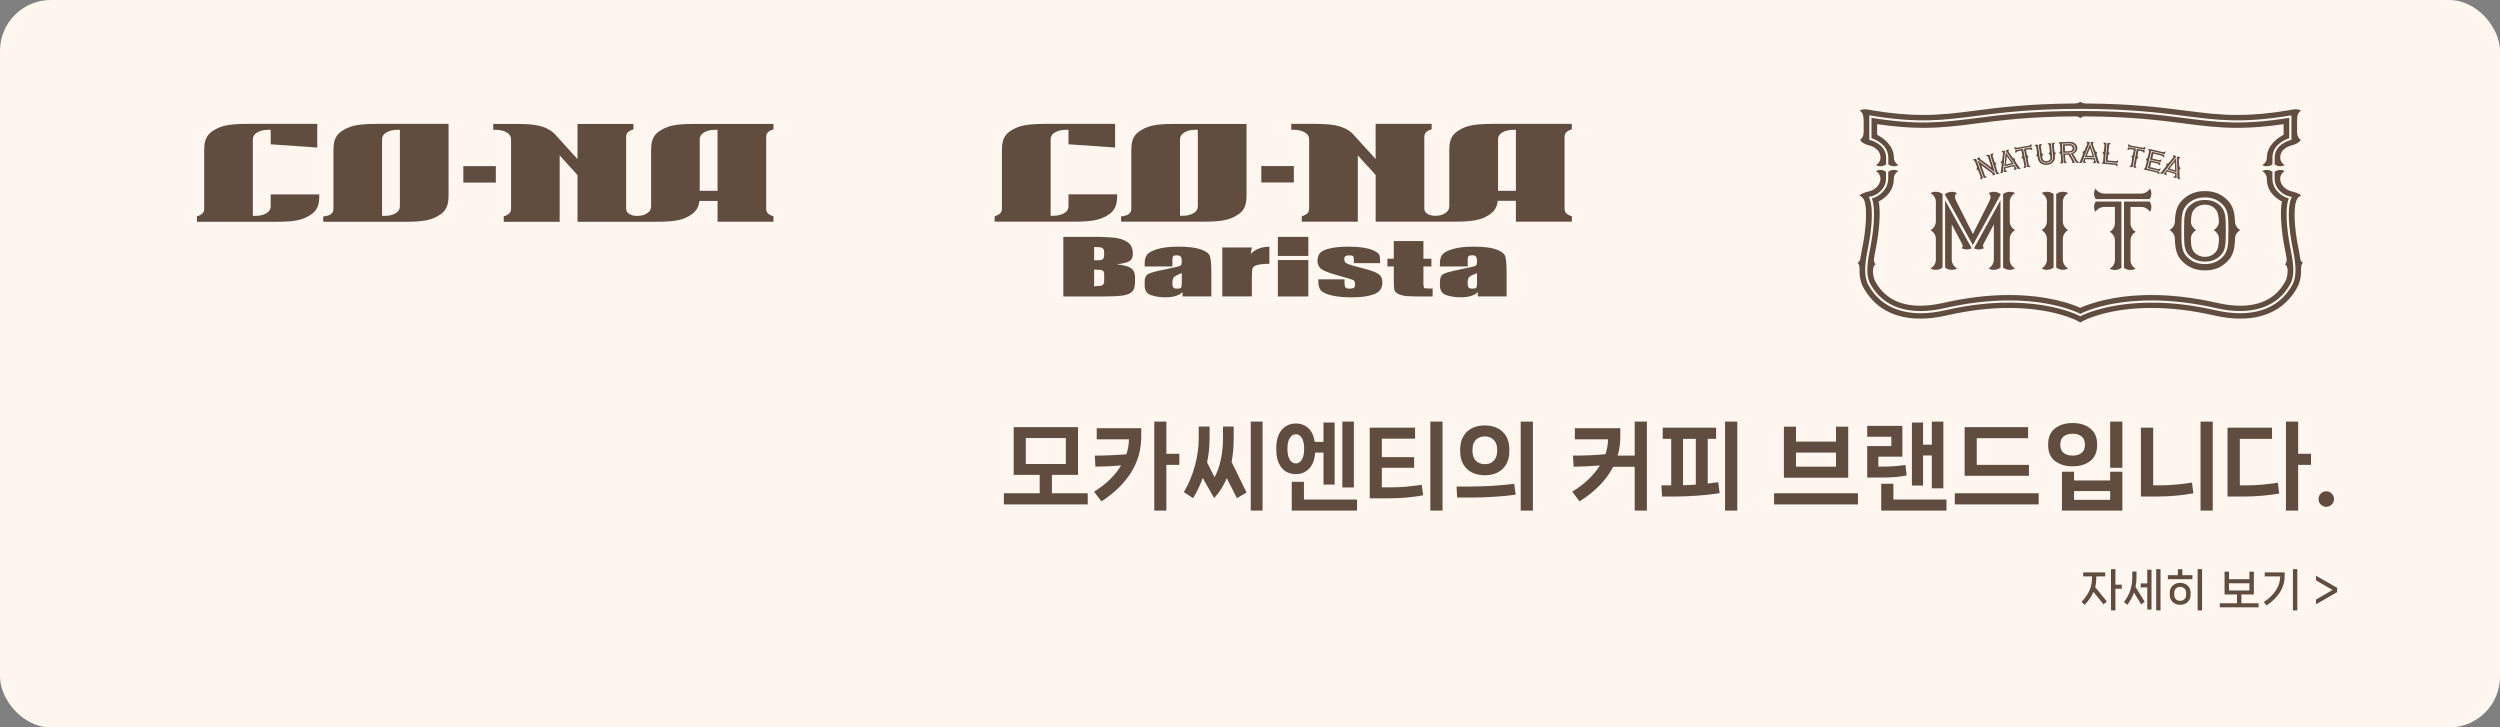 <svg width="787" height="229" viewBox="0 0 787 229" fill="none" xmlns="http://www.w3.org/2000/svg">
<rect x="0" y="0" width="787" height="229" fill="#808080" stroke="none"/>
<rect width="787" height="229" rx="16" fill="#FFF6F0"/>
<path d="M156.092 52.294H145.858V57.48H156.092V52.294ZM242.325 41.214C242.654 41.01 243.039 40.854 243.487 40.739V39.01H218.522C212.936 39.01 210.623 39.574 208.544 40.692C205.224 42.472 204.964 44.676 204.964 47.731V64.764C204.964 65.558 204.828 66.451 203.583 67.203C202.739 67.714 201.962 67.975 200.352 67.975C199.711 67.975 197.106 67.657 197.106 65.678V43.151C197.106 42.519 197.215 41.825 198.226 41.214C198.555 41.01 198.951 40.854 199.409 40.739V39.01H181.797V50.091L174.611 42.164C174.121 41.647 173.465 41.151 172.61 40.692C170.536 39.58 168.212 39.01 162.626 39.01H155.263V40.864H156.05C157.441 40.864 158.655 41.183 159.51 41.694C160.75 42.441 160.88 43.287 160.88 44.07V65.673C160.88 66.325 160.771 67.015 159.75 67.62C159.427 67.819 159.025 67.981 158.582 68.09V69.819H176.185V48.921L181.797 55.104V69.813H206.71C212.301 69.813 214.62 69.255 216.699 68.127C219.179 66.795 219.95 65.234 220.185 63.245H225.891V69.808H243.487V68.08C243.039 67.97 242.648 67.803 242.325 67.61C241.309 66.999 241.2 66.315 241.2 65.662V43.136C241.2 42.504 241.309 41.809 242.325 41.198M225.891 60.07H220.273V44.06C220.273 43.277 220.398 42.431 221.638 41.684C222.498 41.167 223.707 40.854 225.104 40.854H225.885V60.07H225.891ZM137.63 68.127C140.944 66.346 141.204 64.137 141.204 61.098V39H118.532C112.936 39 110.617 39.564 108.548 40.681C105.224 42.467 104.968 44.666 104.968 47.72V65.673C104.968 66.325 104.869 67.015 103.848 67.62C103.525 67.819 102.566 68.069 101.748 68.142V69.819H127.651C133.232 69.819 135.561 69.26 137.635 68.132M125.89 64.754C125.89 65.547 125.765 66.383 124.525 67.14C123.665 67.652 122.461 67.965 121.059 67.965H120.278V44.065C120.278 43.282 120.408 42.436 121.653 41.689C122.498 41.178 123.706 40.859 125.103 40.859H125.885V64.754H125.89ZM96.959 68.132C100.237 66.372 100.513 64.195 100.524 61.198H85.219V64.754C85.219 65.547 85.084 66.383 83.838 67.14C82.994 67.652 81.775 67.965 80.379 67.965H79.597V44.065C79.597 43.282 79.727 42.436 80.967 41.689C81.822 41.172 83.031 40.859 84.422 40.859H85.219V45.428L99.872 46.446V39H77.851C72.26 39 69.941 39.564 67.862 40.681C64.543 42.462 64.282 44.666 64.282 47.72V65.673C64.282 66.325 64.189 67.015 63.172 67.62C62.839 67.819 62.443 67.981 62 68.09V69.819H86.97C92.551 69.819 94.865 69.26 96.959 68.132Z" fill="#604D3F"/>
<path d="M407.306 52.269H397.061V57.446H407.306V52.269ZM493.638 41.197C493.963 40.998 494.357 40.838 494.802 40.724V39H469.81C464.217 39 461.9 39.565 459.823 40.678C456.496 42.459 456.239 44.656 456.239 47.709V64.728C456.239 65.515 456.107 66.412 454.858 67.165C454.013 67.673 453.237 67.935 451.627 67.935C450.988 67.935 448.374 67.621 448.374 65.647V43.138C448.374 42.504 448.488 41.808 449.493 41.197C449.824 40.998 450.223 40.838 450.68 40.724V39H433.051V50.066L425.854 42.145C425.363 41.625 424.707 41.129 423.856 40.678C421.779 39.565 419.45 39 413.857 39H406.484V40.855H407.277C408.664 40.855 409.885 41.169 410.741 41.682C411.985 42.424 412.117 43.269 412.117 44.056V65.641C412.117 66.292 412.003 66.977 410.981 67.587C410.661 67.787 410.25 67.947 409.811 68.061V69.779H427.435V48.902L433.056 55.083V69.779H457.997C463.595 69.779 465.924 69.219 468.001 68.095C470.484 66.771 471.254 65.207 471.488 63.221H477.201V69.779H494.819V68.061C494.368 67.947 493.98 67.781 493.655 67.587C492.639 66.977 492.525 66.292 492.525 65.641V43.138C492.525 42.504 492.633 41.808 493.655 41.197M477.201 60.054H471.58V44.062C471.58 43.28 471.705 42.436 472.949 41.688C473.811 41.174 475.021 40.861 476.419 40.861H477.201V60.054ZM351.547 83.202C353.556 82.957 354.897 82.62 355.593 82.197C356.267 81.758 356.62 80.999 356.62 79.903C356.62 78.265 356.124 77.107 355.165 76.37C354.195 75.646 352.934 75.16 351.358 74.915C349.778 74.681 347.46 74.556 344.401 74.556H334.733V93.332H345.954C349.857 93.332 352.431 93.229 353.698 92.99C354.948 92.767 355.873 92.356 356.443 91.746C357.026 91.129 357.305 90.193 357.305 88.921V87.18C357.305 85.959 356.906 85.057 356.107 84.463C355.296 83.875 353.79 83.447 351.547 83.196M347.597 88.367C347.597 89.126 347.403 89.594 347.032 89.788C346.661 89.982 345.794 90.096 344.424 90.119V84.857C345.862 84.88 346.764 84.977 347.101 85.154C347.432 85.325 347.597 85.81 347.597 86.615V88.367ZM347.215 81.575C346.947 81.809 346.347 81.929 345.4 81.929H344.424V77.763C345.417 77.78 346.096 77.803 346.445 77.866C346.787 77.934 347.067 78.083 347.283 78.317C347.5 78.551 347.597 78.962 347.597 79.555C347.597 80.662 347.472 81.341 347.215 81.581M388.837 68.095C392.153 66.32 392.416 64.112 392.416 61.07V39.006H369.713C364.12 39.006 361.791 39.571 359.719 40.684C356.392 42.47 356.135 44.661 356.135 47.715V65.647C356.135 66.297 356.033 66.982 355.017 67.593C354.691 67.793 353.733 68.038 352.911 68.112V69.784H378.844C384.431 69.784 386.76 69.225 388.837 68.101M377.081 64.728C377.081 65.515 376.955 66.354 375.717 67.108C374.86 67.616 373.645 67.935 372.247 67.935H371.465V44.062C371.465 43.28 371.596 42.436 372.846 41.688C373.69 41.174 374.9 40.861 376.299 40.861H377.081V64.728ZM348.111 68.101C351.393 66.343 351.672 64.174 351.684 61.172H336.366V64.734C336.366 65.521 336.229 66.36 334.985 67.113C334.134 67.621 332.924 67.941 331.52 67.941H330.738V44.062C330.738 43.28 330.87 42.436 332.114 41.688C332.97 41.174 334.18 40.861 335.567 40.861H336.366V45.42L351.039 46.442V39H328.986C323.388 39 321.065 39.565 318.987 40.678C315.666 42.459 315.403 44.656 315.403 47.709V65.641C315.403 66.292 315.312 66.977 314.29 67.587C313.959 67.781 313.566 67.947 313.115 68.061V69.779H338.106C343.699 69.779 346.022 69.219 348.111 68.095M402.278 93.332H411.866V81.861H402.278V93.332ZM402.278 80.565H411.866V74.556H402.278V80.565ZM448.095 88.978V83.881H450.611V81.444H448.095V75.885H438.763V81.444H436.755V83.881H438.763V88.567C438.763 90.096 438.849 91.078 439.02 91.483C439.191 91.888 439.619 92.259 440.304 92.585C440.995 92.898 441.8 93.104 442.707 93.201C443.615 93.281 445.127 93.326 447.244 93.326H450.994V90.838C449.476 90.838 448.614 90.792 448.403 90.678C448.197 90.553 448.089 89.999 448.089 88.978M433.89 86.227C433.039 85.633 431.27 85.005 428.565 84.338C426.544 83.835 425.209 83.453 424.553 83.196C423.902 82.922 423.502 82.683 423.377 82.46C423.234 82.249 423.177 81.901 423.177 81.427C423.177 81.073 423.308 80.816 423.571 80.645C423.828 80.468 424.222 80.377 424.752 80.377C425.392 80.377 425.802 80.468 425.957 80.668C426.122 80.85 426.202 81.301 426.202 82.009V82.842H434.443V81.952C434.443 81.176 434.369 80.605 434.209 80.246C434.044 79.886 433.581 79.492 432.828 79.058C432.069 78.636 430.967 78.294 429.558 78.031C428.131 77.774 426.413 77.649 424.381 77.649C422.35 77.649 420.54 77.803 418.994 78.123C417.447 78.436 416.369 78.882 415.718 79.464C415.073 80.057 414.753 80.965 414.753 82.192C414.753 83.053 415.062 83.807 415.649 84.44C416.254 85.074 417.915 85.77 420.649 86.546C423.913 87.454 425.711 88.007 426.065 88.196C426.402 88.373 426.567 88.846 426.567 89.571C426.567 90.108 426.442 90.45 426.173 90.61C425.911 90.792 425.46 90.872 424.798 90.872C424.187 90.872 423.771 90.747 423.571 90.496C423.36 90.262 423.246 89.714 423.246 88.886V87.927H415.01V88.664C415.01 89.948 415.318 90.912 415.952 91.54C416.585 92.168 417.738 92.676 419.428 93.052C421.111 93.423 423.126 93.6 425.494 93.6C427.623 93.6 429.455 93.429 430.973 93.087C432.48 92.75 433.558 92.259 434.203 91.614C434.843 90.975 435.174 90.039 435.174 88.784C435.174 87.665 434.751 86.792 433.901 86.221M377.965 78.488C376.361 77.923 373.987 77.654 370.843 77.654C368.206 77.654 366.077 77.894 364.439 78.391C362.79 78.882 361.694 79.441 361.146 80.103C360.615 80.748 360.341 81.667 360.341 82.854V83.881H369.062V82.272C369.062 81.416 369.153 80.879 369.302 80.679C369.45 80.474 369.838 80.371 370.46 80.371C371.025 80.371 371.419 80.497 371.659 80.748C371.893 80.987 372.018 81.507 372.018 82.312C372.018 82.957 371.898 83.373 371.693 83.59C371.47 83.795 369.838 84.201 366.779 84.806C363.92 85.365 362.133 85.861 361.42 86.272C360.701 86.683 360.341 87.471 360.341 88.624V89.885C360.341 91.443 361.015 92.448 362.373 92.915C363.731 93.372 365.227 93.595 366.853 93.595C368.097 93.595 369.165 93.463 370.072 93.189C370.962 92.91 371.704 92.505 372.269 91.951V93.315H381.332V85.588C381.332 83.048 381.161 81.37 380.842 80.548C380.522 79.732 379.563 79.047 377.971 78.482M372.024 89.166C372.024 89.936 371.933 90.416 371.756 90.598C371.567 90.787 371.196 90.867 370.614 90.867C369.998 90.867 369.587 90.758 369.382 90.519C369.165 90.296 369.068 89.771 369.068 88.983C369.068 88.281 369.193 87.751 369.433 87.385C369.673 87.009 370.529 86.546 372.03 85.998V89.172L372.024 89.166ZM470.906 78.482C469.314 77.917 466.94 77.649 463.789 77.649C461.158 77.649 459.024 77.888 457.386 78.385C455.742 78.876 454.652 79.435 454.099 80.097C453.556 80.742 453.282 81.661 453.282 82.848V83.875H462.02V82.266C462.02 81.41 462.094 80.873 462.248 80.674C462.402 80.468 462.791 80.365 463.424 80.365C463.978 80.365 464.377 80.491 464.605 80.742C464.839 80.982 464.965 81.501 464.965 82.306C464.965 82.951 464.857 83.367 464.651 83.584C464.434 83.79 462.796 84.195 459.743 84.8C456.884 85.359 455.103 85.856 454.367 86.267C453.653 86.678 453.288 87.465 453.288 88.618V89.879C453.288 91.437 453.967 92.442 455.32 92.91C456.684 93.366 458.173 93.589 459.811 93.589C461.044 93.589 462.128 93.458 463.025 93.184C463.926 92.904 464.651 92.499 465.222 91.945V93.309H474.273V85.582C474.273 83.042 474.108 81.364 473.788 80.542C473.463 79.726 472.504 79.041 470.906 78.476M464.965 89.16C464.965 89.931 464.879 90.41 464.708 90.593C464.531 90.781 464.149 90.861 463.561 90.861C462.973 90.861 462.539 90.752 462.328 90.513C462.129 90.29 462.02 89.765 462.02 88.978C462.02 88.276 462.134 87.745 462.374 87.379C462.608 87.003 463.481 86.541 464.965 85.993V89.166V89.16ZM394.082 77.911H384.779V93.309H394.082V87.225C394.082 85.73 394.179 84.788 394.356 84.372C394.539 83.961 395.03 83.63 395.834 83.402C396.633 83.185 397.889 83.053 399.595 83.053V77.649C397.021 77.729 395.064 78.493 393.723 79.949L394.088 77.917L394.082 77.911Z" fill="#604D3F"/>
<path d="M642.691 60.793C643.188 60.519 643.759 60.37 644.369 60.37C645.168 60.37 645.893 60.639 646.464 61.078V84.226C645.893 84.666 645.168 84.934 644.369 84.934C643.759 84.934 643.188 84.78 642.691 84.506C643.696 83.947 644.369 82.914 644.369 81.727V75.215C644.369 74.033 643.69 73 642.691 72.441C643.69 71.888 644.369 70.855 644.369 69.662V63.572C644.369 62.385 643.696 61.346 642.691 60.793ZM649.386 60.365C648.593 60.365 647.868 60.633 647.291 61.078V84.226C647.868 84.666 648.598 84.934 649.386 84.934C649.997 84.934 650.579 84.78 651.07 84.506C650.065 83.947 649.386 82.914 649.386 81.727V75.215C649.386 74.033 650.059 73 651.07 72.441C650.059 71.888 649.386 70.855 649.386 69.662V63.572C649.386 62.385 650.065 61.352 651.07 60.793C650.573 60.519 649.997 60.37 649.386 60.365Z" fill="#604D3F"/>
<path d="M694.107 62.95C696.122 62.95 697.617 63.526 698.975 64.822C700.613 66.385 700.682 68.406 700.682 72.481V72.817C700.682 76.887 700.613 78.918 698.975 80.477C697.623 81.772 696.122 82.348 694.107 82.348C692.109 82.348 690.546 81.749 689.21 80.477C687.607 78.941 687.538 76.967 687.549 72.989V72.315C687.544 68.332 687.612 66.351 689.21 64.822C690.551 63.543 692.109 62.95 694.107 62.95ZM697.32 79.546C698.085 78.736 698.427 77.846 698.541 75.209C698.541 74.027 697.839 72.989 696.841 72.435C697.845 71.882 698.524 70.854 698.524 69.661C698.393 67.344 698.045 66.511 697.326 65.741C696.607 64.947 695.488 64.428 694.107 64.428C692.743 64.428 691.596 64.947 690.871 65.741C690.141 66.511 689.81 67.344 689.695 69.661C689.701 70.843 690.38 71.876 691.373 72.429C690.38 72.989 689.655 74.056 689.678 75.249C689.73 77.823 690.101 78.736 690.865 79.54C691.584 80.334 692.737 80.847 694.107 80.847C695.477 80.847 696.601 80.334 697.32 79.535M703.564 69.821C703.627 70.94 704.3 71.904 705.253 72.429C704.254 72.989 703.575 74.016 703.581 75.203C703.495 78.131 703.096 80.471 701.035 82.44C699.238 84.169 697.035 85.133 694.113 85.128C691.191 85.128 688.959 84.163 687.156 82.44C685.055 80.431 684.707 78.034 684.645 74.952C684.559 73.873 683.914 72.943 682.978 72.429C683.988 71.87 684.662 70.837 684.662 69.656C684.764 66.894 685.21 64.702 687.156 62.841C688.959 61.112 691.196 60.153 694.113 60.153C697.035 60.153 699.243 61.118 701.041 62.841C702.999 64.713 703.461 66.922 703.569 69.713V69.821H703.564ZM701.503 72.812V72.469C701.503 68.183 701.424 66.037 699.557 64.257C698.039 62.796 696.356 62.151 694.107 62.157C691.875 62.157 690.129 62.819 688.634 64.257C686.796 66.009 686.716 68.103 686.711 72.298V72.977C686.711 77.178 686.796 79.267 688.628 81.019C690.123 82.457 691.87 83.125 694.101 83.125C696.333 83.125 698.034 82.48 699.552 81.019C701.418 79.232 701.503 77.098 701.498 72.812" fill="#604D3F"/>
<path d="M607.735 60.792C608.226 60.519 608.796 60.37 609.413 60.37C610.206 60.37 610.925 60.633 611.507 61.078V84.226C610.925 84.665 610.206 84.939 609.413 84.939C608.796 84.939 608.226 84.785 607.729 84.511C608.739 83.952 609.413 82.919 609.413 81.732V75.22C609.413 74.039 608.739 73 607.735 72.447C608.733 71.893 609.413 70.86 609.413 69.673V63.583C609.413 62.396 608.733 61.358 607.735 60.804M626.123 63.583L621.061 73.662L615.97 63.583C615.365 62.385 615.097 61.358 616.096 60.804C615.605 60.53 615.028 60.376 614.412 60.382C613.579 60.382 612.808 60.684 612.215 61.169L621.05 77.143L629.856 61.169C629.268 60.678 628.497 60.382 627.658 60.382C627.042 60.382 626.477 60.536 625.98 60.81C626.979 61.363 626.654 62.516 626.117 63.589M614.412 84.945C615.028 84.945 615.599 84.785 616.096 84.511C615.091 83.952 614.412 82.919 614.412 81.738V70.626C614.532 70.86 616.815 75.22 617.659 76.733C618.019 77.372 617.848 77.857 617.522 78.091C618.019 78.365 618.584 78.525 619.2 78.525C619.737 78.525 620.239 78.399 620.696 78.176L612.323 63.047V84.243C612.894 84.683 613.624 84.951 614.418 84.951M624.582 78.097C624.246 77.868 624.069 77.377 624.44 76.738L627.658 70.632V81.743C627.658 82.93 626.979 83.963 625.98 84.523C626.477 84.797 627.042 84.951 627.658 84.951C628.452 84.951 629.176 84.683 629.753 84.243V63.058L621.409 78.182C621.854 78.399 622.362 78.53 622.904 78.525C623.509 78.525 624.086 78.371 624.577 78.091M632.669 60.382C631.876 60.382 631.145 60.65 630.58 61.084V84.232C631.145 84.671 631.876 84.939 632.669 84.939C633.28 84.939 633.856 84.78 634.341 84.511C633.343 83.952 632.669 82.919 632.669 81.732V75.22C632.669 74.039 633.343 73 634.347 72.447C633.343 71.893 632.669 70.86 632.669 69.667V63.578C632.669 62.39 633.348 61.352 634.347 60.798C633.851 60.524 633.286 60.37 632.669 60.376" fill="#604D3F"/>
<path d="M673.961 60.947C675.177 60.947 676.232 60.313 676.803 59.377C677.083 59.834 677.248 60.376 677.248 60.953C677.248 61.58 677.049 62.163 676.706 62.659H659.75C659.413 62.163 659.208 61.58 659.208 60.953C659.208 60.382 659.373 59.845 659.647 59.377C660.224 60.313 661.274 60.947 662.495 60.947H673.967H673.961ZM659.642 66.705C660.218 65.769 661.268 65.136 662.49 65.142H665.771V70.272C665.771 71.425 665.103 72.43 664.133 72.972C665.103 73.514 665.771 74.519 665.777 75.671V81.852C665.771 83.022 665.115 84.032 664.133 84.569C664.613 84.837 665.178 84.991 665.771 84.991C666.553 84.991 667.261 84.729 667.82 84.301V63.435H659.744C659.413 63.92 659.208 64.508 659.208 65.142C659.208 65.707 659.373 66.243 659.647 66.705M668.636 84.301C669.196 84.729 669.909 84.991 670.685 84.991C671.284 84.991 671.838 84.843 672.323 84.575C671.336 84.032 670.685 83.022 670.685 81.858V75.694C670.685 74.53 671.341 73.52 672.323 72.972C671.341 72.43 670.685 71.414 670.685 70.261V65.142H673.967C675.182 65.142 676.238 65.764 676.809 66.705C677.088 66.249 677.254 65.707 677.254 65.136C677.254 64.508 677.054 63.92 676.712 63.435H668.642V84.301H668.636Z" fill="#604D3F"/>
<path d="M718.882 42.433V39.083C713.517 39.876 708.837 40.247 704.312 40.247C698.359 40.247 693.348 39.608 687.55 38.86C679.714 37.85 670.868 36.714 656.429 36.64C655.926 36.634 655.407 36.748 654.899 37.211C654.391 36.748 653.872 36.634 653.375 36.64C638.942 36.714 630.09 37.85 622.254 38.86C616.45 39.608 611.451 40.247 605.498 40.247C600.972 40.247 596.287 39.876 590.922 39.083V42.433C592.64 43.312 596.195 45.726 596.195 49.629C596.195 50.628 596.778 51.501 597.622 51.969C597.211 52.198 596.72 52.335 596.207 52.335C595.539 52.335 594.911 52.106 594.438 51.73L594.426 49.624C594.426 45.469 590.243 43.865 589.147 43.511V37.091C603.98 39.493 611.559 38.523 622.02 37.182C629.782 36.178 639.438 34.934 654.899 34.939C670.366 34.939 680.022 36.183 687.784 37.182C698.239 38.523 705.818 39.493 720.651 37.091V43.511C719.555 43.865 715.372 45.469 715.372 49.624L715.361 51.73C714.887 52.106 714.265 52.335 713.586 52.335C713.072 52.335 712.587 52.203 712.17 51.969C713.015 51.507 713.609 50.628 713.609 49.624C713.609 45.726 717.164 43.306 718.876 42.433M586.682 37.941V41.497C586.682 43.5 585.552 43.956 585.552 43.956C585.552 43.956 585.848 45.098 588.234 45.714C588.514 45.788 591.978 46.57 591.978 49.624C591.978 50.628 591.407 51.501 590.562 51.969C590.979 52.198 591.458 52.335 591.978 52.335C592.646 52.335 593.256 52.106 593.741 51.73V49.629C593.736 45.383 588.919 44.133 588.713 44.088L588.451 44.019V36.292L588.856 36.366C603.854 38.849 611.439 37.867 621.929 36.52C629.708 35.521 639.387 34.271 654.899 34.271C670.411 34.271 680.096 35.521 687.875 36.52C698.365 37.867 705.944 38.843 720.937 36.366L721.348 36.292V44.019L721.085 44.088C720.88 44.133 716.063 45.383 716.068 49.624L716.057 51.73C716.542 52.106 717.141 52.335 717.815 52.335C718.334 52.335 718.819 52.198 719.23 51.969C718.391 51.501 717.821 50.628 717.815 49.624C717.815 46.565 721.279 45.788 721.559 45.714C723.944 45.104 724.247 43.951 724.247 43.951C724.247 43.951 723.117 43.494 723.117 41.497V37.941C723.117 36.469 723.402 35.316 724.384 34.837C723.025 34.066 721.741 34.511 720.634 34.694C714.459 35.738 709.265 36.189 704.3 36.189C698.627 36.189 693.759 35.567 688.103 34.837C680.559 33.866 671.227 32.668 656.577 32.576C656.029 32.576 655.173 32.342 654.893 32C654.608 32.337 653.758 32.571 653.204 32.576C638.548 32.662 629.228 33.861 621.678 34.837C616.033 35.561 611.154 36.183 605.487 36.189C600.521 36.189 595.328 35.733 589.153 34.694C588.051 34.511 586.761 34.066 585.403 34.837C586.379 35.31 586.67 36.463 586.67 37.941M725 82.754C724.275 82.354 724.167 81.721 724.076 81.116C723.87 79.735 723.596 78.342 723.322 76.961C722.506 72.892 721.793 65.712 722.934 63.041C723.465 61.803 724.401 61.586 724.401 61.586C724.401 61.586 724.081 60.867 721.319 60.222C720.081 59.937 717.803 58.63 717.803 56.21C717.803 55.205 718.38 54.332 719.224 53.858C718.814 53.63 718.328 53.499 717.803 53.499C717.136 53.499 716.531 53.727 716.051 54.104V56.21C716.051 59.571 719.03 61.592 721.039 61.9L721.484 61.968L721.302 62.362C719.829 65.621 720.714 72.954 721.576 77.269C722.472 81.778 723.396 86.446 721.587 89.739C717.37 97.45 708.78 100.263 697.4 97.661C671.085 91.64 656.326 98.825 655.139 99.436L654.888 99.573H654.882L654.637 99.436C653.45 98.819 638.691 91.634 612.381 97.661C601.001 100.269 592.412 97.455 588.183 89.739C586.379 86.441 587.304 81.778 588.194 77.269C589.056 72.954 589.94 65.615 588.462 62.356L588.285 61.962L588.725 61.888C590.739 61.586 593.713 59.566 593.713 56.204V54.098C593.233 53.727 592.628 53.493 591.961 53.493C591.441 53.493 590.962 53.624 590.54 53.853C591.384 54.326 591.961 55.2 591.961 56.204C591.961 58.624 589.689 59.937 588.451 60.216C585.683 60.861 585.363 61.58 585.363 61.58C585.363 61.58 586.311 61.797 586.836 63.03C587.983 65.701 587.258 72.88 586.448 76.95C586.174 78.331 585.9 79.723 585.694 81.104C585.603 81.709 585.494 82.343 584.775 82.742C585.346 83.227 585.386 84.009 585.369 84.552C585.323 86.703 585.62 88.74 586.607 90.527C589.056 94.99 594.141 100.309 604.511 100.309C607.073 100.309 609.858 99.972 612.78 99.304C619.618 97.735 626.244 96.942 632.47 96.942C646.333 96.942 653.746 100.902 653.815 100.942L654.871 101.513H654.876L655.932 100.937C656.006 100.897 663.42 96.942 677.283 96.942C683.515 96.942 690.147 97.729 696.984 99.299C699.906 99.961 702.691 100.303 705.253 100.303C715.618 100.303 720.708 94.978 723.151 90.515C724.133 88.729 724.435 86.692 724.389 84.54C724.378 83.998 724.407 83.216 724.989 82.731M654.882 98.791C655.704 98.368 659.322 96.651 665.703 95.526C672.289 94.374 683.155 93.694 697.56 96.987C708.598 99.521 716.913 96.828 720.971 89.408C722.666 86.315 721.798 81.978 720.885 77.378C720.035 73.114 719.167 65.855 720.503 62.453C718.283 61.917 715.355 59.708 715.349 56.193V54.087C714.864 53.716 714.242 53.482 713.569 53.482C713.049 53.482 712.57 53.613 712.159 53.841C712.998 54.315 713.586 55.188 713.586 56.193C713.586 59.862 715.812 62.117 718.357 63.435C717.575 66.933 718.368 73.799 719.139 77.692C719.384 78.93 719.63 80.174 719.824 81.39C719.921 82 719.835 82.457 719.339 83.233C719.892 83.513 720.155 84.483 720.149 85.082C720.143 86.441 719.932 87.645 719.396 88.626C716.628 93.683 711.868 96.24 705.248 96.24C703.016 96.24 700.562 95.943 697.965 95.344C690.803 93.706 683.846 92.873 677.277 92.873C665.115 92.873 657.536 95.698 654.876 96.896H654.871C652.211 95.698 644.638 92.873 632.47 92.873C625.901 92.873 618.955 93.706 611.787 95.349C609.185 95.937 606.742 96.24 604.511 96.24C597.89 96.24 593.125 93.683 590.363 88.626C589.832 87.65 589.621 86.441 589.609 85.088C589.604 84.483 589.86 83.513 590.414 83.239C589.918 82.468 589.838 82.006 589.935 81.395C590.123 80.18 590.368 78.93 590.614 77.697C591.39 73.799 592.189 66.939 591.401 63.441C593.947 62.122 596.173 59.868 596.178 56.198C596.178 55.194 596.76 54.321 597.605 53.847C597.183 53.619 596.703 53.487 596.19 53.487C595.516 53.487 594.894 53.721 594.415 54.092V56.198C594.403 59.714 591.476 61.923 589.261 62.459C590.597 65.861 589.718 73.12 588.873 77.383C587.96 81.983 587.098 86.326 588.793 89.414C592.857 96.833 601.166 99.527 612.198 96.993C626.603 93.7 637.481 94.379 644.056 95.532C650.436 96.656 654.06 98.374 654.871 98.791H654.882Z" fill="#604D3F"/>
<path d="M634.074 51.866C632.812 52.135 632.185 52.283 630.94 52.591C630.889 53.173 630.872 53.459 630.826 54.035C630.826 54.052 630.826 54.064 630.826 54.081C631.02 54.166 631.249 54.195 631.471 54.138C631.637 54.098 631.779 54.018 631.894 53.915C631.688 53.858 631.505 53.744 631.38 53.579C631.323 53.493 631.323 53.413 631.323 53.305C631.334 53.202 631.357 52.956 631.357 52.945C632.356 52.694 632.864 52.58 633.874 52.357C633.885 52.369 634.017 52.58 634.079 52.671C634.131 52.763 634.171 52.831 634.159 52.934C634.125 53.139 634.017 53.322 633.857 53.459C634.011 53.504 634.182 53.51 634.342 53.476C634.57 53.425 634.759 53.305 634.89 53.145C634.878 53.128 634.873 53.111 634.861 53.099C634.553 52.603 634.382 52.363 634.068 51.866M635.626 52.591C635.329 52.14 634.884 51.484 634.41 50.805C634.228 50.531 634.228 50.2 634.382 49.926C634.051 49.943 633.72 49.806 633.526 49.532C632.898 48.636 632.396 47.968 632.373 47.928C632.167 47.643 632.242 47.335 632.499 47.124C632.339 47.084 632.162 47.078 631.979 47.118C631.739 47.175 631.534 47.301 631.391 47.472C632.538 49.121 633.098 49.949 634.182 51.627C634.576 52.232 634.77 52.534 635.147 53.139C635.318 53.202 635.512 53.225 635.706 53.185C635.877 53.151 636.02 53.076 636.145 52.979C635.923 52.911 635.746 52.768 635.626 52.586M630.518 47.461C630.335 47.506 630.187 47.586 630.056 47.689C630.393 47.769 630.598 48.02 630.552 48.351C630.547 48.397 630.432 49.207 630.301 50.274C630.256 50.599 630.033 50.873 629.725 51.005C629.999 51.17 630.159 51.467 630.124 51.792C630.033 52.608 629.947 53.385 629.902 53.915C629.873 54.132 629.788 54.332 629.628 54.486C629.776 54.526 629.947 54.526 630.113 54.486C630.301 54.435 630.461 54.332 630.581 54.201C630.581 54.127 630.587 54.092 630.592 54.012C630.638 53.379 630.667 53.048 630.712 52.414C630.878 50.451 630.975 49.475 631.214 47.506C631.009 47.415 630.764 47.392 630.524 47.455M651.463 48.242C650.67 48.271 650.276 48.288 649.483 48.334C649.546 49.492 649.58 50.074 649.648 51.227C649.814 51.347 650.014 51.404 650.242 51.393C650.413 51.381 650.562 51.336 650.699 51.261C650.419 51.113 650.214 50.845 650.191 50.525C650.156 49.806 650.145 49.447 650.099 48.727C650.516 48.705 650.721 48.699 651.127 48.688C651.555 49.389 651.754 49.743 652.154 50.451C652.354 50.794 652.462 51.05 652.171 51.204C652.308 51.273 652.468 51.319 652.639 51.313C652.867 51.307 653.061 51.221 653.204 51.09C652.559 49.943 652.234 49.372 651.543 48.237C651.515 48.237 651.486 48.237 651.463 48.237M646.726 47.506C646.664 46.821 646.635 46.479 646.572 45.794C646.544 45.474 646.721 45.172 647.012 45.001C646.858 44.932 646.681 44.904 646.498 44.921C646.264 44.938 646.053 45.029 645.899 45.166C646.047 46.821 646.127 47.649 646.287 49.304C646.373 50.228 645.83 51.267 644.421 51.416C643.017 51.57 642.246 50.674 642.109 49.755C641.875 48.105 641.767 47.278 641.533 45.634C641.345 45.532 641.122 45.492 640.877 45.526C640.7 45.549 640.534 45.611 640.397 45.708C640.722 45.817 640.962 46.068 641.008 46.388C641.111 47.072 641.162 47.409 641.259 48.088C641.31 48.414 641.151 48.716 640.888 48.904C641.196 49.013 641.436 49.27 641.482 49.589C641.499 49.703 641.504 49.766 641.516 49.88C641.733 51.284 643.011 52.049 644.478 51.895C645.927 51.741 647.012 50.719 646.892 49.31C646.875 49.196 646.869 49.133 646.863 49.013C646.835 48.693 647.006 48.391 647.28 48.225C646.983 48.094 646.761 47.831 646.732 47.506M634.439 47.306C634.365 47.461 634.348 47.632 634.382 47.803C634.416 47.951 634.496 48.088 634.61 48.202C634.724 47.906 634.998 47.672 635.363 47.609C635.752 47.535 635.946 47.489 636.339 47.426C636.448 47.986 636.511 48.265 636.613 48.83C636.676 49.144 636.539 49.452 636.294 49.658C636.602 49.755 636.842 49.989 636.904 50.303C637.047 50.982 637.11 51.319 637.247 51.998C637.304 52.312 637.173 52.626 636.933 52.825C637.087 52.871 637.247 52.888 637.418 52.854C637.641 52.814 637.823 52.711 637.96 52.563C637.521 50.274 637.304 49.133 636.864 46.85C635.894 47.021 635.409 47.112 634.445 47.306M639.524 46.422C638.554 46.565 638.069 46.639 637.104 46.81C637.538 49.093 637.749 50.24 638.183 52.529C638.365 52.62 638.577 52.654 638.793 52.62C638.965 52.591 639.107 52.529 639.233 52.431C638.93 52.323 638.696 52.078 638.634 51.758C638.514 51.085 638.457 50.742 638.325 50.069C638.268 49.755 638.405 49.441 638.668 49.247C638.348 49.138 638.109 48.893 638.052 48.579C637.943 48.02 637.897 47.734 637.789 47.175C638.183 47.112 638.377 47.078 638.776 47.015C639.136 46.958 639.478 47.084 639.69 47.318C639.752 47.181 639.781 47.021 639.758 46.861C639.729 46.69 639.638 46.542 639.513 46.422M631.414 47.894C631.203 49.675 631.112 50.565 630.958 52.346C632.15 52.049 632.75 51.912 633.948 51.655C632.966 50.137 632.453 49.389 631.414 47.894ZM631.768 49.19C632.367 50.052 632.658 50.485 633.246 51.358C632.527 51.518 632.173 51.598 631.46 51.769C631.574 50.736 631.631 50.223 631.768 49.19ZM644.392 51.216C645.648 51.079 646.127 50.183 646.047 49.338C645.887 47.683 645.808 46.85 645.648 45.195C645.471 45.092 645.248 45.035 645.009 45.063C644.826 45.081 644.66 45.138 644.518 45.235C644.832 45.349 645.066 45.611 645.094 45.937C645.168 46.622 645.203 46.964 645.271 47.649C645.3 47.968 645.14 48.271 644.872 48.448C645.174 48.568 645.397 48.825 645.431 49.15C645.448 49.253 645.448 49.298 645.454 49.401C645.534 50.171 645.094 50.668 644.341 50.748C643.576 50.828 643.034 50.434 642.937 49.669C642.92 49.572 642.92 49.521 642.903 49.418C642.857 49.099 643.017 48.796 643.279 48.613C642.977 48.493 642.749 48.242 642.703 47.923C642.612 47.238 642.572 46.895 642.48 46.216C642.435 45.897 642.594 45.594 642.88 45.406C642.72 45.343 642.543 45.326 642.36 45.343C642.126 45.372 641.921 45.469 641.767 45.611C641.995 47.261 642.104 48.083 642.332 49.738C642.452 50.582 643.125 51.353 644.386 51.221M634.382 47.101C635.352 46.913 635.831 46.821 636.802 46.644C636.899 46.633 636.956 46.627 637.047 46.604C638.012 46.439 638.502 46.359 639.478 46.211C639.553 46.062 639.593 45.891 639.564 45.714C639.541 45.56 639.467 45.417 639.364 45.309C639.239 45.589 638.942 45.811 638.577 45.874C637.19 46.091 636.493 46.211 635.112 46.479C634.747 46.547 634.393 46.439 634.159 46.216C634.108 46.365 634.091 46.519 634.125 46.673C634.159 46.844 634.262 46.992 634.388 47.107M628.772 53.938C628.692 53.681 628.652 53.55 628.572 53.293C628.446 52.871 628.384 52.66 628.252 52.237C628.161 51.929 628.27 51.604 628.504 51.381C628.184 51.313 627.904 51.096 627.813 50.782C627.613 50.143 627.516 49.823 627.328 49.19C627.242 48.876 627.351 48.551 627.596 48.328C627.436 48.294 627.259 48.3 627.077 48.345C626.843 48.414 626.654 48.545 626.523 48.699C627.271 51.124 627.647 52.334 628.395 54.754C628.583 54.828 628.8 54.84 629.017 54.783C629.183 54.737 629.325 54.651 629.439 54.543C629.126 54.475 628.857 54.258 628.766 53.938M672.443 46.587C672.534 46.604 672.586 46.616 672.683 46.633C673.653 46.804 674.132 46.895 675.102 47.09C675.239 46.97 675.331 46.827 675.365 46.656C675.405 46.496 675.382 46.348 675.331 46.199C675.097 46.428 674.749 46.53 674.383 46.462C672.996 46.194 672.306 46.079 670.925 45.857C670.548 45.8 670.257 45.577 670.131 45.292C670.029 45.406 669.955 45.549 669.932 45.708C669.903 45.885 669.932 46.051 670.012 46.199C670.988 46.348 671.478 46.422 672.449 46.587M626.295 48.767C626.095 48.699 625.861 48.693 625.633 48.762C625.45 48.807 625.302 48.899 625.182 49.013C625.519 49.07 625.798 49.281 625.895 49.589C626.289 50.822 626.489 51.444 626.877 52.677C625.599 51.701 624.948 51.227 623.612 50.285C623.304 50.074 623.139 49.8 623.378 49.566C623.207 49.538 623.03 49.555 622.859 49.612C622.614 49.692 622.42 49.835 622.3 50.023C624.685 51.695 625.833 52.563 628.036 54.355C627.345 52.123 626.997 51.01 626.295 48.767ZM624.469 55.953C624.663 56.016 624.879 56.027 625.091 55.953C625.25 55.907 625.393 55.81 625.502 55.702C625.182 55.639 624.908 55.433 624.794 55.125C624.366 53.898 624.155 53.288 623.721 52.06C625.045 52.996 625.69 53.476 626.968 54.452C627.248 54.674 627.408 54.954 627.185 55.177C627.339 55.211 627.51 55.205 627.67 55.16C627.899 55.097 628.087 54.954 628.201 54.777C626.004 52.979 624.862 52.112 622.482 50.434C623.281 52.643 623.681 53.744 624.469 55.947M621.427 50.08C621.25 50.143 621.101 50.24 620.981 50.354C621.324 50.394 621.609 50.599 621.729 50.902C621.963 51.53 622.072 51.838 622.306 52.466C622.414 52.768 622.334 53.099 622.111 53.339C622.442 53.385 622.722 53.59 622.842 53.892C623.087 54.56 623.207 54.897 623.458 55.565C623.567 55.867 623.487 56.193 623.276 56.426C623.43 56.449 623.601 56.444 623.767 56.381C623.972 56.312 624.149 56.175 624.246 56.021C623.384 53.63 622.956 52.437 622.094 50.057C621.889 49.995 621.655 49.995 621.432 50.074M665.811 50.731C664.887 50.628 664.413 50.577 663.483 50.502C663.534 49.903 663.574 49.612 663.625 49.024C663.66 48.699 663.882 48.436 664.179 48.317C663.899 48.14 663.739 47.837 663.774 47.518C663.836 46.856 663.871 46.525 663.933 45.868C663.962 45.549 664.19 45.28 664.504 45.16C664.362 45.069 664.202 45.012 664.013 45.001C663.779 44.984 663.557 45.035 663.374 45.138C663.169 47.449 663.06 48.608 662.855 50.925C664.327 51.05 665.064 51.124 666.53 51.296C666.65 51.17 666.724 51.022 666.747 50.851C666.77 50.691 666.747 50.542 666.679 50.4C666.479 50.639 666.154 50.776 665.811 50.736M675.85 53.105C676.113 52.015 676.244 51.473 676.501 50.383C676.523 50.297 676.535 50.263 676.552 50.177C676.815 49.11 676.94 48.579 677.203 47.506C678.863 47.877 679.697 48.083 681.346 48.516C681.489 48.408 681.591 48.271 681.643 48.094C681.688 47.94 681.677 47.791 681.637 47.643C681.392 47.849 681.032 47.94 680.667 47.843C679.086 47.438 678.298 47.249 676.7 46.913C676.523 46.873 676.347 46.878 676.181 46.918C676.444 47.13 676.575 47.443 676.501 47.763C676.347 48.431 676.267 48.767 676.107 49.435C676.033 49.749 675.782 49.983 675.462 50.074C675.713 50.274 675.833 50.594 675.764 50.913C675.605 51.587 675.53 51.923 675.365 52.591C675.285 52.905 675.045 53.139 674.743 53.23C674.863 53.328 675.005 53.407 675.165 53.442C676.649 53.755 677.391 53.932 678.863 54.303C679.194 54.395 679.44 54.64 679.525 54.937C679.634 54.828 679.714 54.703 679.765 54.543C679.816 54.372 679.811 54.206 679.754 54.047C678.196 53.636 677.419 53.447 675.856 53.099M675.137 47.78C675.171 47.609 675.148 47.438 675.08 47.284C674.109 47.095 673.636 46.998 672.665 46.833C672.226 49.116 672.003 50.263 671.575 52.546C671.707 52.694 671.895 52.797 672.112 52.842C672.277 52.871 672.443 52.859 672.597 52.814C672.352 52.614 672.22 52.3 672.283 51.986C672.414 51.313 672.483 50.976 672.614 50.297C672.683 49.983 672.928 49.738 673.242 49.641C672.991 49.435 672.854 49.127 672.911 48.813C673.019 48.254 673.076 47.968 673.19 47.409C673.584 47.483 673.778 47.518 674.166 47.592C674.526 47.66 674.806 47.894 674.914 48.185C675.028 48.077 675.108 47.934 675.142 47.78M682.225 53.305C683.412 53.647 684 53.824 685.176 54.206C685.147 52.42 685.13 51.524 685.044 49.726C683.891 51.142 683.326 51.861 682.219 53.305M682.973 53.059C683.629 52.232 683.971 51.827 684.645 51.01C684.69 52.049 684.702 52.568 684.736 53.596C684.034 53.379 683.675 53.27 682.973 53.065M669.994 46.405C669.875 46.519 669.789 46.679 669.76 46.85C669.738 47.01 669.76 47.158 669.818 47.301C670.034 47.067 670.371 46.941 670.742 46.992C671.136 47.055 671.324 47.084 671.724 47.152C671.621 47.717 671.575 47.997 671.461 48.562C671.41 48.876 671.164 49.121 670.851 49.224C671.113 49.412 671.256 49.726 671.193 50.04C671.079 50.719 671.016 51.056 670.885 51.741C670.828 52.06 670.594 52.3 670.291 52.409C670.417 52.506 670.56 52.574 670.731 52.603C670.948 52.637 671.164 52.603 671.341 52.511C671.775 50.223 671.992 49.076 672.42 46.787C671.456 46.627 670.965 46.542 669.994 46.399M685.084 49.292C684.953 49.116 684.759 48.973 684.519 48.899C684.337 48.847 684.16 48.836 684 48.87C684.234 49.104 684.279 49.418 684.063 49.686C684.034 49.715 683.492 50.354 682.796 51.204C682.584 51.461 682.236 51.575 681.905 51.535C682.042 51.815 682.019 52.146 681.814 52.409C681.295 53.053 680.804 53.687 680.473 54.104C680.336 54.281 680.142 54.412 679.925 54.463C680.033 54.572 680.187 54.651 680.342 54.697C680.536 54.748 680.73 54.743 680.901 54.697C680.947 54.634 680.969 54.606 681.015 54.543C681.403 54.024 681.597 53.755 681.991 53.236C683.195 51.65 683.817 50.862 685.09 49.298M680.353 48.962C680.713 49.053 680.975 49.31 681.066 49.601C681.181 49.498 681.272 49.367 681.317 49.213C681.363 49.047 681.352 48.876 681.295 48.716C679.748 48.305 678.966 48.117 677.397 47.763C677.157 48.75 677.037 49.235 676.803 50.223C678.121 50.52 678.783 50.674 680.096 51.016C680.233 50.913 680.33 50.771 680.381 50.599C680.421 50.445 680.416 50.291 680.37 50.143C680.136 50.354 679.782 50.445 679.434 50.354C678.664 50.166 678.276 50.074 677.511 49.892C677.665 49.287 677.739 48.979 677.893 48.368C678.881 48.602 679.377 48.716 680.359 48.962M680.096 52.962C679.868 53.179 679.52 53.27 679.177 53.179C678.241 52.945 677.768 52.825 676.826 52.608C676.986 51.975 677.066 51.661 677.22 51.028C677.985 51.204 678.367 51.29 679.126 51.484C679.468 51.57 679.725 51.821 679.811 52.112C679.931 52.015 680.016 51.878 680.062 51.724C680.108 51.553 680.096 51.376 680.039 51.227C678.726 50.885 678.07 50.725 676.752 50.428C676.501 51.433 676.381 51.929 676.135 52.939C677.614 53.27 678.35 53.447 679.811 53.835C679.942 53.727 680.045 53.584 680.096 53.413C680.142 53.265 680.136 53.111 680.096 52.956M657.878 44.835C657.707 44.698 657.479 44.613 657.233 44.607C657.051 44.607 656.874 44.647 656.725 44.715C657.022 44.875 657.148 45.172 657.016 45.474C656.999 45.514 656.668 46.268 656.24 47.272C656.115 47.569 655.818 47.769 655.493 47.82C655.709 48.048 655.778 48.379 655.652 48.682C655.344 49.441 655.053 50.166 654.853 50.668C654.785 50.856 654.654 51.016 654.482 51.124C654.226 50.965 653.946 50.679 653.786 50.405C653.33 49.606 653.096 49.207 652.616 48.414C653.324 48.163 653.952 47.569 653.946 46.633C653.935 45.514 652.993 44.584 651.435 44.636C650.231 44.675 649.631 44.71 648.433 44.778C648.25 44.784 648.079 44.841 647.942 44.926C648.25 45.058 648.467 45.326 648.496 45.646C648.541 46.313 648.558 46.644 648.61 47.318C648.627 47.637 648.456 47.928 648.176 48.094C648.473 48.225 648.684 48.493 648.713 48.813C648.758 49.526 648.787 49.88 648.832 50.594C648.849 50.919 648.684 51.21 648.416 51.376C648.558 51.438 648.724 51.473 648.889 51.467C649.106 51.45 649.312 51.37 649.466 51.239C649.317 48.836 649.243 47.632 649.095 45.229C650.008 45.178 650.459 45.155 651.372 45.126C652.314 45.092 653.341 45.583 653.352 46.673C653.37 47.495 652.77 48.077 651.834 48.214C652.536 49.389 652.879 49.977 653.535 51.17C653.695 51.244 653.889 51.29 654.072 51.29C654.22 51.29 654.368 51.256 654.494 51.193C654.619 51.256 654.762 51.29 654.91 51.29C655.11 51.29 655.287 51.227 655.441 51.136C655.47 51.062 655.481 51.028 655.498 50.959C655.721 50.354 655.829 50.057 656.063 49.452C656.76 47.603 657.125 46.684 657.895 44.847M686.072 53.71C686.054 53.385 686.243 53.099 686.528 52.951C686.231 52.797 686.02 52.511 686.003 52.186C685.946 51.107 685.895 50.285 685.889 50.246C685.872 49.903 686.1 49.669 686.437 49.623C686.323 49.509 686.169 49.418 685.992 49.355C685.746 49.287 685.507 49.287 685.295 49.361C685.381 51.341 685.41 52.329 685.427 54.298C685.432 55.011 685.432 55.359 685.432 56.078C685.541 56.215 685.701 56.329 685.883 56.392C686.049 56.455 686.214 56.455 686.374 56.432C686.22 56.272 686.146 56.056 686.14 55.839C686.123 55.308 686.1 54.526 686.066 53.704M662.855 51.136C662.764 51.124 662.724 51.124 662.627 51.119C662.632 51.033 662.644 50.987 662.644 50.902C662.849 48.59 662.952 47.432 663.146 45.115C662.986 44.984 662.775 44.892 662.541 44.875C662.358 44.864 662.187 44.892 662.033 44.955C662.318 45.126 662.501 45.423 662.467 45.743C662.415 46.405 662.387 46.736 662.33 47.398C662.313 47.717 662.084 47.986 661.788 48.111C662.067 48.288 662.238 48.579 662.21 48.904C662.147 49.618 662.124 49.966 662.067 50.679C662.039 51.005 661.833 51.267 661.542 51.398C661.673 51.478 661.828 51.541 662.004 51.553C663.477 51.661 664.219 51.73 665.686 51.895C666.028 51.929 666.302 52.14 666.433 52.426C666.53 52.306 666.593 52.163 666.616 52.003C666.639 51.832 666.604 51.661 666.53 51.513C665.058 51.336 664.327 51.261 662.849 51.136M651.68 48.014C651.68 48.014 651.692 48.014 651.703 48.014C652.399 47.934 653.118 47.557 653.101 46.684C653.084 45.589 651.966 45.32 651.372 45.343C650.562 45.372 650.156 45.383 649.346 45.434C649.403 46.507 649.437 47.044 649.5 48.123C650.293 48.077 650.687 48.06 651.486 48.037C651.549 48.037 651.612 48.026 651.68 48.02M650.082 47.643C650.042 46.935 650.025 46.582 649.985 45.88C650.544 45.845 650.824 45.84 651.383 45.823C652.034 45.8 652.468 46.159 652.479 46.673C652.491 47.192 652.085 47.569 651.446 47.586C650.898 47.603 650.624 47.615 650.077 47.643M682.099 53.504C681.746 53.972 681.569 54.206 681.215 54.68C681.198 54.697 681.198 54.709 681.186 54.714C681.306 54.886 681.489 55.028 681.711 55.085C681.871 55.131 682.042 55.142 682.196 55.102C682.048 54.954 681.951 54.766 681.934 54.56C681.922 54.458 681.974 54.389 682.031 54.298C682.099 54.218 682.248 54.018 682.259 54.001C683.258 54.292 683.749 54.446 684.742 54.76V55.125C684.742 55.234 684.742 55.314 684.668 55.394C684.531 55.547 684.342 55.656 684.125 55.696C684.234 55.804 684.371 55.896 684.536 55.947C684.759 56.016 684.987 56.01 685.187 55.941C685.193 55.913 685.187 55.907 685.193 55.884C685.193 55.302 685.187 55.017 685.181 54.435C683.948 54.047 683.332 53.847 682.094 53.499M660.703 50.856C660.543 50.354 660.298 49.606 660.036 48.83C659.927 48.522 660.018 48.202 660.252 47.98C659.921 47.911 659.647 47.689 659.539 47.381C659.179 46.353 658.894 45.583 658.877 45.543C658.763 45.218 658.911 44.932 659.219 44.801C659.077 44.721 658.911 44.67 658.723 44.664C658.477 44.653 658.249 44.727 658.061 44.852C658.706 46.73 659.008 47.672 659.585 49.566C659.796 50.24 659.899 50.588 660.093 51.267C660.235 51.376 660.412 51.438 660.618 51.456C660.783 51.467 660.943 51.433 661.086 51.364C660.897 51.244 660.76 51.062 660.698 50.851M659.339 49.538C658.814 47.826 658.535 46.975 657.952 45.263C657.256 46.93 656.919 47.769 656.286 49.447C657.507 49.464 658.118 49.481 659.339 49.538ZM658.751 49.076C658.021 49.041 657.656 49.036 656.931 49.019C657.325 48.054 657.519 47.569 657.935 46.61C658.278 47.597 658.438 48.088 658.751 49.081M659.408 49.766C658.129 49.703 657.49 49.686 656.206 49.669C656.001 50.217 655.898 50.491 655.698 51.033C655.692 51.05 655.687 51.062 655.675 51.085C655.841 51.221 656.052 51.301 656.28 51.301C656.457 51.301 656.611 51.267 656.754 51.193C656.566 51.085 656.429 50.925 656.354 50.736C656.314 50.639 656.337 50.559 656.377 50.462C656.411 50.365 656.497 50.132 656.503 50.12C657.536 50.137 658.049 50.154 659.082 50.194C659.082 50.211 659.157 50.451 659.185 50.548C659.214 50.651 659.231 50.731 659.185 50.828C659.1 51.01 658.951 51.159 658.763 51.256C658.894 51.336 659.048 51.387 659.219 51.393C659.453 51.404 659.67 51.336 659.836 51.21C659.836 51.193 659.836 51.182 659.83 51.159C659.659 50.605 659.585 50.325 659.408 49.772" fill="#604D3F"/>
<path d="M331.14 149.49V155.28H342.42V158.79H316.02V155.28H327.3V149.49H319.11V134.46H339.36V149.49H331.14ZM335.52 137.91H322.92V146.07H335.52V137.91ZM367.177 142.86H371.257V146.34H367.177V160.74H363.367V132.72H367.177V142.86ZM345.247 138.3V134.79H359.257V137.55C359.257 141.63 358.177 145.38 356.017 148.8C353.877 152.2 350.787 155.21 346.747 157.83L344.407 154.8C348.187 152.44 351.027 149.68 352.927 146.52C350.187 146.76 347.697 146.88 345.457 146.88H344.827L344.647 143.43H345.157C346.437 143.43 347.977 143.39 349.777 143.31C351.597 143.23 353.197 143.13 354.577 143.01C355.117 141.41 355.387 139.84 355.387 138.3H345.247ZM393.735 160.74V132.72H397.455V160.74H393.735ZM388.365 137.97C388.365 140.67 388.145 143.16 387.705 145.44L392.415 155.04L389.385 156.81L386.175 150.54C385.235 152.84 383.915 154.93 382.215 156.81L378.615 150.45C377.815 152.73 376.805 154.85 375.585 156.81L372.675 154.92C374.155 152.44 375.305 149.72 376.125 146.76C376.945 143.8 377.355 140.87 377.355 137.97V134.28H380.775V137.97C380.775 140.51 380.515 143.05 379.995 145.59L382.335 150.21C383.155 148.81 383.805 147.02 384.285 144.84C384.765 142.64 385.005 140.35 385.005 137.97V134.28H388.365V137.97ZM422.572 132.72H426.202V153.45H422.572V132.72ZM413.992 142.47C413.852 144.67 413.232 146.35 412.132 147.51C411.032 148.67 409.632 149.25 407.932 149.25C406.752 149.25 405.692 148.97 404.752 148.41C403.832 147.83 403.102 146.96 402.562 145.8C402.042 144.64 401.782 143.22 401.782 141.54V141.09C401.782 138.57 402.352 136.65 403.492 135.33C404.632 133.99 406.112 133.32 407.932 133.32C409.492 133.32 410.802 133.81 411.862 134.79C412.922 135.77 413.592 137.21 413.872 139.11H416.632V133.02H420.142V152.55H416.632V142.47H413.992ZM405.292 141.51C405.292 142.89 405.542 143.97 406.042 144.75C406.542 145.51 407.172 145.89 407.932 145.89C408.672 145.89 409.292 145.51 409.792 144.75C410.292 143.97 410.542 142.89 410.542 141.51V141.12C410.542 139.72 410.292 138.63 409.792 137.85C409.292 137.07 408.672 136.68 407.932 136.68C407.172 136.68 406.542 137.07 406.042 137.85C405.542 138.61 405.292 139.7 405.292 141.12V141.51ZM410.482 151.68V157.26H427.192V160.74H406.642V151.68H410.482ZM450.269 160.74V132.72H454.109V160.74H450.269ZM437.639 153.42C440.879 153.42 444.179 153.15 447.539 152.61L448.019 155.91C444.759 156.55 441.079 156.87 436.979 156.87H431.189V134.64H445.469V138.09H434.999V143.91H445.169V147.27H434.999V153.42H437.639ZM482.556 160.74H478.716V132.72H482.556V160.74ZM467.436 149.61C465.956 149.61 464.626 149.33 463.446 148.77C462.286 148.21 461.366 147.36 460.686 146.22C460.006 145.08 459.666 143.68 459.666 142.02V141.54C459.666 139.86 460.006 138.45 460.686 137.31C461.366 136.17 462.286 135.32 463.446 134.76C464.626 134.2 465.956 133.92 467.436 133.92C468.896 133.92 470.206 134.2 471.366 134.76C472.526 135.32 473.446 136.17 474.126 137.31C474.806 138.45 475.146 139.86 475.146 141.54V142.02C475.146 143.68 474.806 145.08 474.126 146.22C473.446 147.36 472.526 148.21 471.366 148.77C470.206 149.33 468.896 149.61 467.436 149.61ZM467.436 146.13C468.556 146.13 469.476 145.78 470.196 145.08C470.936 144.36 471.306 143.32 471.306 141.96V141.54C471.306 140.18 470.936 139.15 470.196 138.45C469.476 137.73 468.556 137.37 467.436 137.37C466.296 137.37 465.356 137.73 464.616 138.45C463.896 139.15 463.536 140.18 463.536 141.54V141.96C463.536 143.32 463.896 144.36 464.616 145.08C465.356 145.78 466.296 146.13 467.436 146.13ZM458.706 156.63L458.526 153.15H463.566C465.286 153.15 467.356 153.08 469.776 152.94C472.216 152.78 474.516 152.57 476.676 152.31L477.126 155.73C475.046 156.03 472.756 156.25 470.256 156.39C467.756 156.55 465.406 156.63 463.206 156.63H458.706ZM514.605 132.72H518.445V160.74H514.605V146.94H507.825C505.685 151.12 502.155 154.75 497.235 157.83L494.955 154.77C496.895 153.59 498.595 152.3 500.055 150.9C501.515 149.5 502.715 148.04 503.655 146.52C500.975 146.74 498.425 146.87 496.005 146.91H495.375L495.165 143.43H495.675C497.015 143.43 498.625 143.39 500.505 143.31C502.385 143.23 504.015 143.12 505.395 142.98C505.935 141.38 506.205 139.82 506.205 138.3H495.765V134.79H510.075V137.55C510.075 139.55 509.795 141.51 509.235 143.43H514.605V132.72ZM543.052 160.74V132.72H546.892V160.74H543.052ZM537.592 152.22C538.432 152.14 539.532 152 540.892 151.8L541.342 155.25C539.162 155.59 536.842 155.85 534.382 156.03C531.942 156.21 529.642 156.3 527.482 156.3H523.222L523.012 152.79H526.102V138.15H523.432V134.64H540.232V138.15H537.592V152.22ZM533.842 138.15H529.822V152.76C531.262 152.72 532.602 152.65 533.842 152.55V138.15ZM577.981 134.31H581.821V150.39H561.571V134.31H565.381V139.02H577.981V134.31ZM565.381 142.47V146.91H577.981V142.47H565.381ZM558.481 158.79V155.28H584.881V158.79H558.481ZM608.138 143.37H605.378V152.85H601.868V133.02H605.378V139.98H608.138V132.72H611.768V153.72H608.138V143.37ZM600.218 149.67C598.138 150.11 595.588 150.33 592.568 150.33H587.798V140.43H595.388V137.49H587.798V134.07H598.868V143.76H591.308V146.88H593.258C595.298 146.88 597.488 146.71 599.828 146.37L600.218 149.67ZM596.048 152.28V157.26H612.758V160.74H592.208V152.28H596.048ZM618.465 134.46H638.445V137.94H622.275V146.34H638.715V149.79H618.465V134.46ZM641.775 158.79H615.375V155.28H641.775V158.79ZM664.283 147.27V132.72H668.123V147.27H664.283ZM660.173 140.19C660.173 142.33 659.453 143.97 658.013 145.11C656.573 146.23 654.723 146.79 652.463 146.79C650.203 146.79 648.353 146.23 646.913 145.11C645.473 143.97 644.753 142.33 644.753 140.19V139.83C644.753 137.67 645.463 136.02 646.883 134.88C648.323 133.74 650.183 133.17 652.463 133.17C654.743 133.17 656.593 133.74 658.013 134.88C659.453 136.02 660.173 137.67 660.173 139.83V140.19ZM648.593 140.16C648.593 141.22 648.943 142.03 649.643 142.59C650.363 143.15 651.303 143.43 652.463 143.43C653.623 143.43 654.553 143.15 655.253 142.59C655.973 142.03 656.333 141.22 656.333 140.16V139.83C656.333 138.75 655.973 137.93 655.253 137.37C654.553 136.81 653.623 136.53 652.463 136.53C651.303 136.53 650.363 136.81 649.643 137.37C648.943 137.93 648.593 138.75 648.593 139.83V140.16ZM652.913 151.26H664.283V148.5H668.123V160.74H649.103V148.5H652.913V151.26ZM652.913 154.59V157.35H664.283V154.59H652.913ZM696.57 160.74H692.73V132.72H696.57V160.74ZM673.95 156.3V134.64H677.82V152.79H679.95C683.01 152.79 686.37 152.5 690.03 151.92L690.48 155.31C686.72 155.97 683 156.3 679.32 156.3H673.95ZM723.457 142.86H727.507V146.34H723.457V160.74H719.617V132.72H723.457V142.86ZM707.197 152.79C710.097 152.79 713.387 152.52 717.067 151.98L717.487 155.37C713.867 155.99 710.217 156.3 706.537 156.3H701.227V134.64H715.237V138.15H705.097V152.79H707.197ZM732.315 159.54C731.635 159.54 731.055 159.3 730.575 158.82C730.115 158.36 729.885 157.79 729.885 157.11C729.885 156.43 730.115 155.85 730.575 155.37C731.055 154.89 731.635 154.65 732.315 154.65C732.995 154.65 733.565 154.89 734.025 155.37C734.505 155.85 734.745 156.43 734.745 157.11C734.745 157.79 734.505 158.36 734.025 158.82C733.565 159.3 732.995 159.54 732.315 159.54Z" fill="#604D3F"/>
<path d="M665.934 184.05H667.936V185.324H665.934V192.156H664.534V179.164H665.934V184.05ZM659.914 182.02C659.914 183.009 659.797 183.943 659.564 184.82L663.246 189.342L662.196 190.252L659.032 186.346C658.463 187.69 657.543 189.039 656.274 190.392L655.28 189.468C656.391 188.273 657.212 187.093 657.744 185.926C658.285 184.759 658.556 183.457 658.556 182.02V181.46H655.784V180.186H662.728V181.46H659.914V182.02ZM678.775 192.156V179.164H680.133V192.156H678.775ZM673.889 183.644H675.961V179.36H677.291V191.89H675.961V184.918H673.889V183.644ZM672.573 181.642C672.573 182.753 672.471 183.793 672.265 184.764L675.163 189.454L674.043 190.252L671.775 186.556C671.29 187.919 670.595 189.197 669.689 190.392L668.625 189.552C669.512 188.367 670.17 187.13 670.599 185.842C671.029 184.554 671.243 183.154 671.243 181.642V179.92H672.573V181.642ZM691.813 192.156V179.164H693.213V192.156H691.813ZM685.597 179.178H687.011V181.082H690.175V182.328H682.447V181.082H685.597V179.178ZM686.325 183.49C686.931 183.49 687.482 183.616 687.977 183.868C688.471 184.12 688.863 184.479 689.153 184.946C689.442 185.413 689.587 185.949 689.587 186.556V187.312C689.587 187.919 689.442 188.455 689.153 188.922C688.863 189.389 688.471 189.748 687.977 190C687.482 190.261 686.931 190.392 686.325 190.392C685.709 190.392 685.153 190.261 684.659 190C684.164 189.748 683.772 189.389 683.483 188.922C683.193 188.455 683.049 187.919 683.049 187.312V186.556C683.049 185.949 683.193 185.413 683.483 184.946C683.772 184.479 684.164 184.12 684.659 183.868C685.153 183.616 685.709 183.49 686.325 183.49ZM688.187 186.612C688.187 186.043 688.009 185.59 687.655 185.254C687.3 184.918 686.857 184.75 686.325 184.75C685.783 184.75 685.335 184.918 684.981 185.254C684.626 185.59 684.449 186.043 684.449 186.612V187.256C684.449 187.835 684.626 188.297 684.981 188.642C685.335 188.978 685.783 189.146 686.325 189.146C686.857 189.146 687.3 188.973 687.655 188.628C688.009 188.283 688.187 187.825 688.187 187.256V186.612ZM705.594 187.13V189.902H710.998V191.19H698.79V189.902H704.208V187.13H700.288V179.962H701.688V182.342H708.114V179.962H709.514V187.13H705.594ZM708.114 183.602H701.688V185.87H708.114V183.602ZM721.809 192.156V179.164H723.195V192.156H721.809ZM712.933 181.46V180.186H719.205V181.334C719.205 183.154 718.711 184.853 717.721 186.43C716.732 188.007 715.323 189.398 713.493 190.602L712.653 189.496C714.305 188.441 715.575 187.214 716.461 185.814C717.357 184.414 717.805 183.014 717.805 181.614V181.46H712.933ZM735.73 185.044V186.402L729.08 190.224V188.74L734.302 185.716L729.08 182.706V181.236L735.73 185.044Z" fill="#604D3F"/>
</svg>

